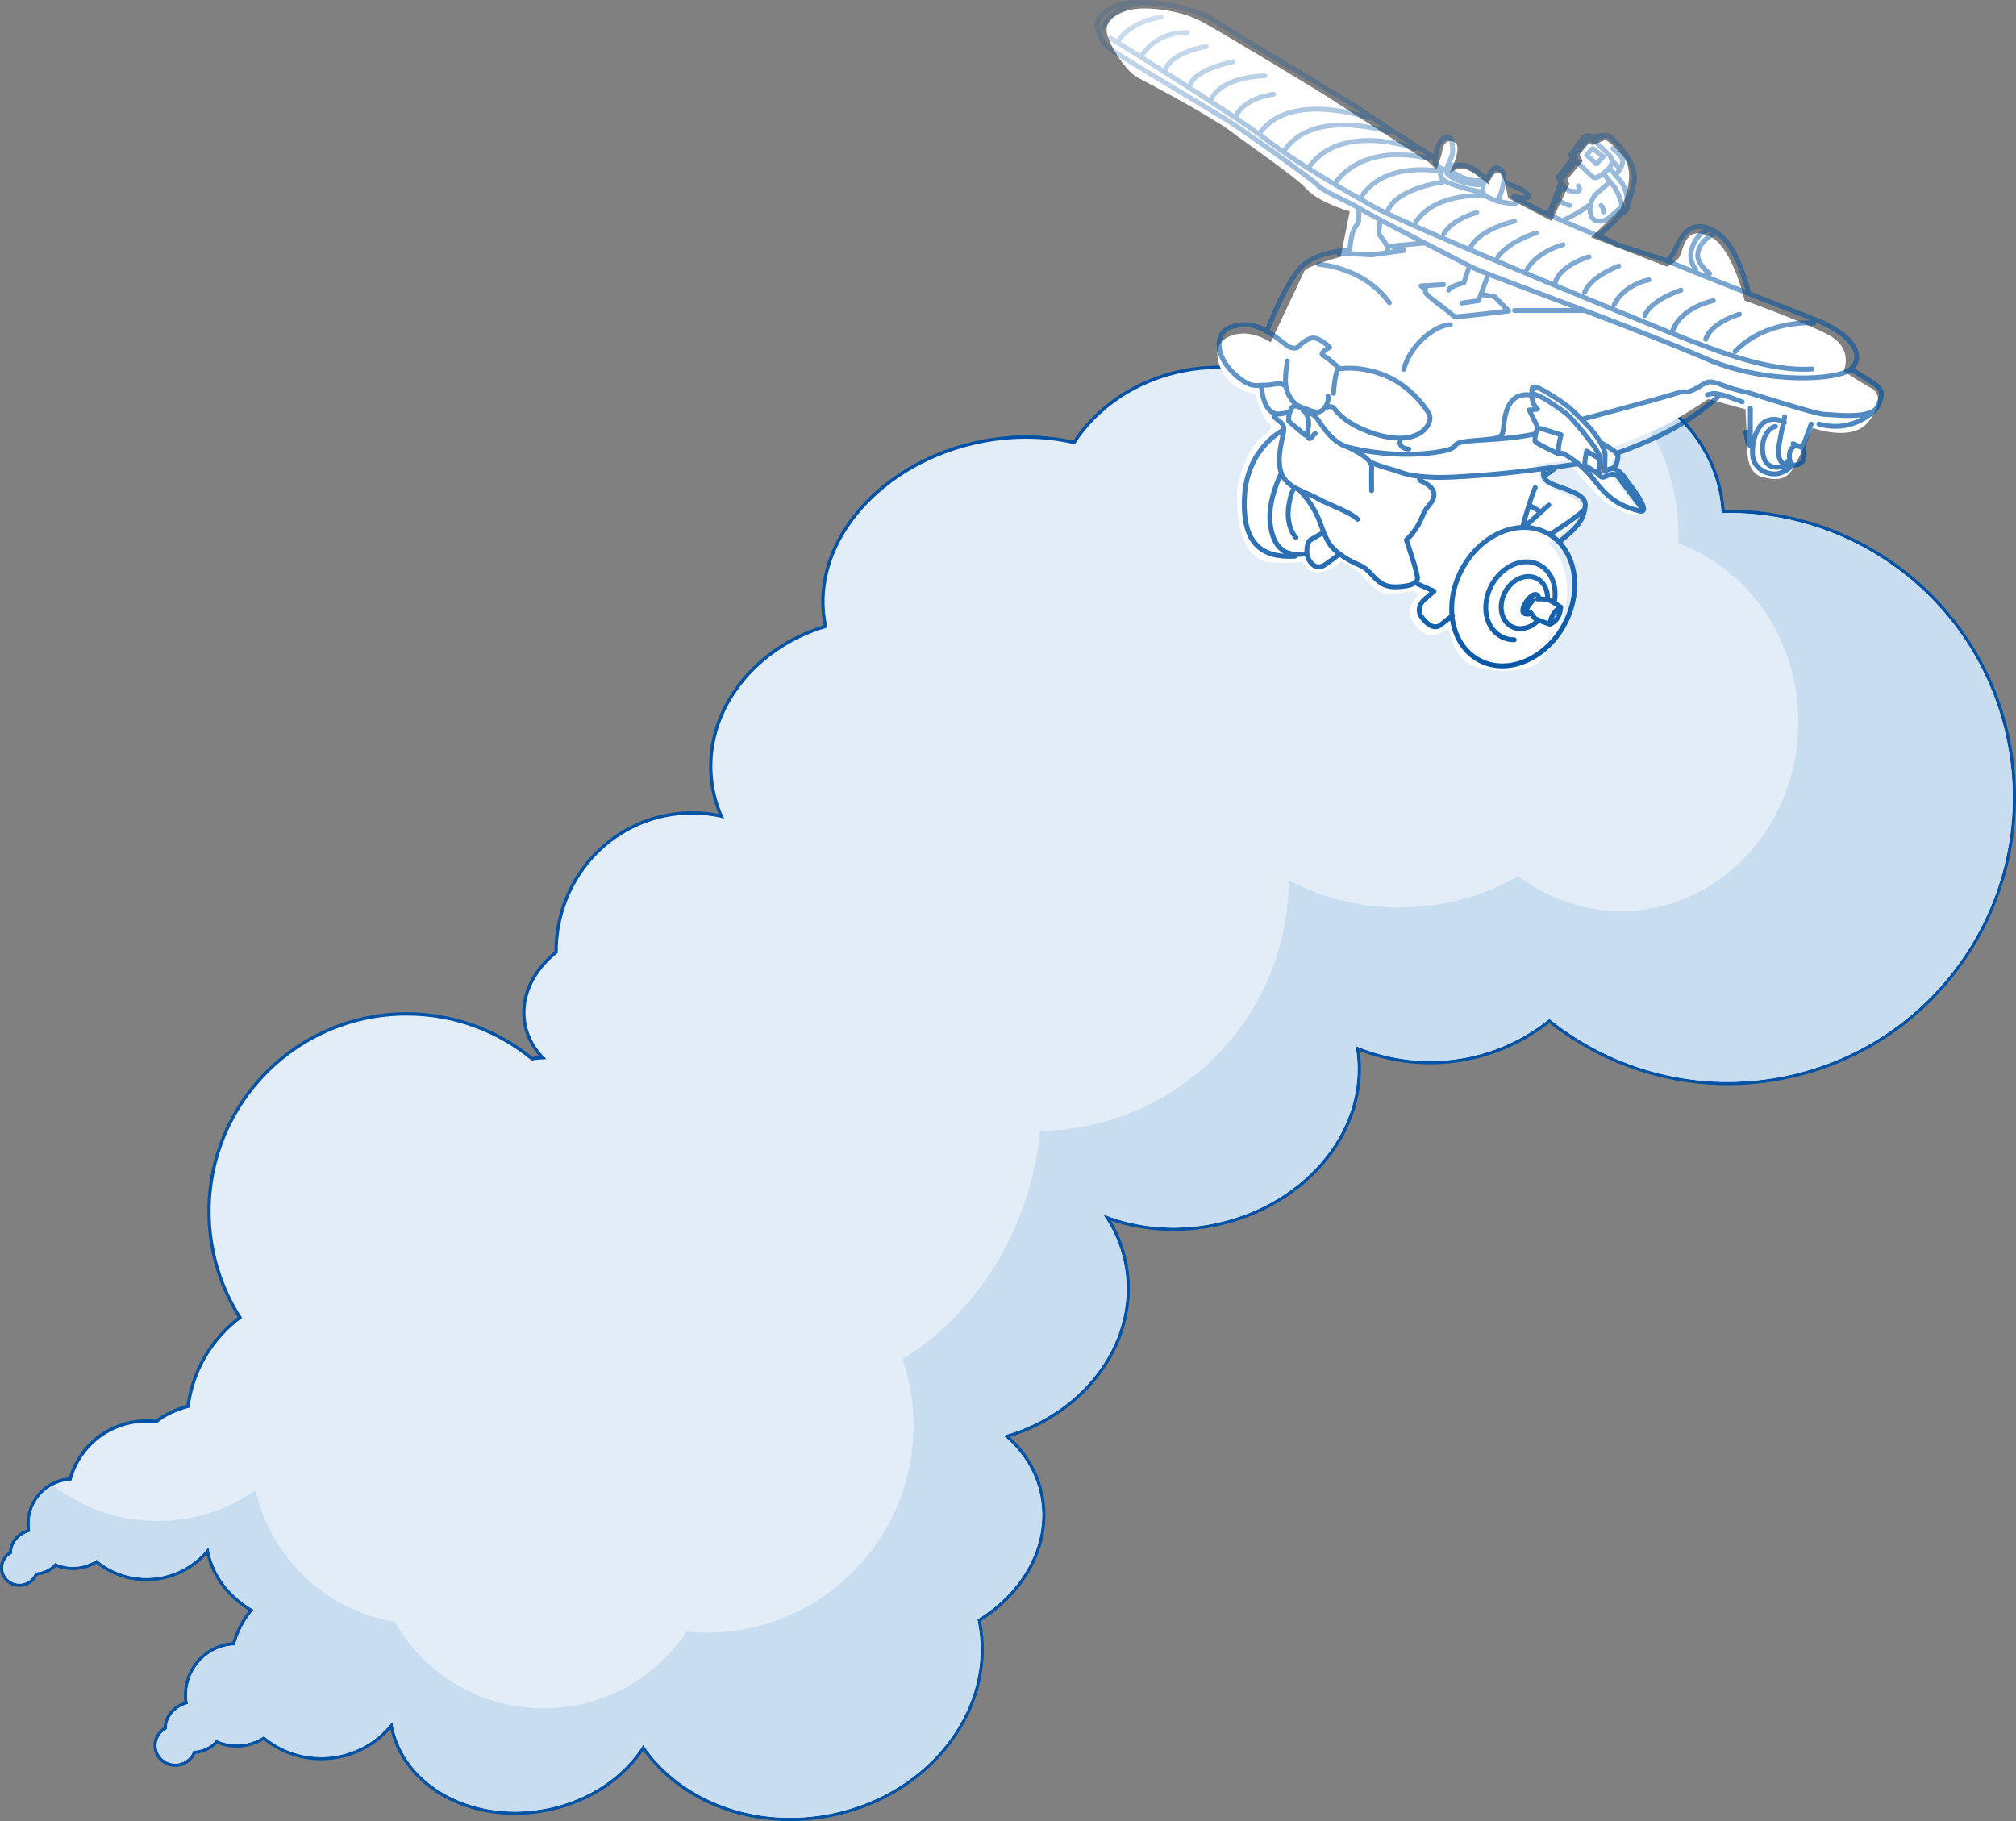 <svg fill="none" height="560" viewBox="0 0 620 560" width="620" xmlns="http://www.w3.org/2000/svg" xmlns:xlink="http://www.w3.org/1999/xlink"><rect x="0" y="0" width="620" height="560" fill="#808080" stroke="none"/><linearGradient id="a" gradientUnits="userSpaceOnUse" x1="458" x2="453" y1="212" y2="-8"><stop offset="0" stop-color="#0052a2"/><stop offset="1" stop-color="#0052a2" stop-opacity=".15"/></linearGradient><clipPath id="b"><path d="m0 112.454h620v447.546h-620z"/></clipPath><clipPath id="c"><path d="m336.595 0h242.788v206.295h-242.788z"/></clipPath><g clip-path="url(#b)"><path d="m243.014 559.498c-18.735 0-35.566-8.217-45.196-22.018-6.215 9.587-16.846 16.523-29.295 19.081-3.367.692-6.783 1.042-10.156 1.042-19.129 0-34.74-10.94-37.963-26.603-.023-.119-.047-.236-.069-.355-4.05 4.916-9.662 8.306-15.924 9.593-1.863.383-3.763.577-5.648.577-6.399 0-12.648-2.235-17.637-6.299-1.599 1-3.334 1.696-5.163 2.071-1.04.214-2.101.323-3.155.323-2.136 0-4.219-.431-6.198-1.281-1.346 1.516-3.222 2.58-5.324 3.012-.485.1-.985.165-1.488.193-.765 1.957-2.502 3.418-4.611 3.851-.428.087-.864.132-1.298.132-2.936 0-5.488-2.039-6.066-4.849-.526-2.561.702-5.193 3.004-6.515-.002-3.47 2.63-6.657 6.427-7.8-1.315-8.234 4.148-16.196 12.367-17.885.696-.144 1.432-.235 2.238-.28 1.037-3.746 2.894-7.302 5.396-10.338-7.128-4.242-11.876-10.622-13.4-18.025-.012-.058-.023-.116-.034-.174-3.533 4.238-8.4 7.159-13.825 8.274-1.627.334-3.287.503-4.932.503-5.577 0-11.022-1.942-15.374-5.475-1.389.862-2.895 1.464-4.482 1.79-.91.188-1.84.282-2.762.282-1.855 0-3.663-.37-5.383-1.102-1.181 1.312-2.814 2.233-4.643 2.609-.414.086-.838.142-1.265.168-.683 1.706-2.205 2.978-4.05 3.357-.377.077-.763.116-1.144.116-2.589 0-4.838-1.799-5.349-4.277-.461-2.245.608-4.556 2.616-5.727.018-3.022 2.3-5.792 5.593-6.805-1.116-7.188 3.66-14.128 10.835-15.602.596-.122 1.225-.203 1.912-.243 2.466-8.87 9.561-15.506 18.599-17.364 1.615-.332 3.267-.501 4.911-.501.992 0 1.994.062 2.983.184 2.574-2.069 5.951-3.688 9.8-4.698 1.303-10.701 7.083-20.612 15.92-27.308-6.216-9.749-9.5-21.008-9.5-32.592 0-33.5 27.274-60.754 60.797-60.754 14.044 0 27.729 4.894 38.561 13.784 1.098-.145 2.184-.254 3.243-.329-2.897-3.002-4.781-6.601-5.472-10.472-1.401-7.842 2.197-16.039 9.629-21.973-.135-20.316 13.914-37.942 33.487-41.963 2.744-.564 5.547-.85 8.33-.85 3.001 0 6.01.331 8.956.985-1.087-2.468-1.908-5.039-2.447-7.655-4.481-21.772 10.338-43.484 34.514-50.686-5.105-23.873 15.041-49.032 45.156-56.242 5.473-1.31 11.033-1.975 16.525-1.975 5.045 0 10.004.56 14.746 1.666 7.223-11.113 19.316-19.113 33.235-21.974 3.706-.761 7.473-1.147 11.198-1.147 19.028 0 35.771 9.912 42.745 25.278 2.971.323 5.885.816 8.67 1.467 8.275-12.76 22.149-21.947 38.122-25.229 4.25-.874 8.569-1.317 12.84-1.317 25.989 0 47.373 15.711 52.003 38.207.386 1.876.649 3.859.782 5.901.547-.01 1.091-.015 1.636-.015 41.543 0 77.773 29.544 86.149 70.249 9.776 47.505-20.968 94.105-68.53 103.878-5.882 1.209-11.883 1.821-17.834 1.821h-.002c-19.808 0-39.266-6.825-54.837-19.224-7.375 5.833-15.72 9.736-24.813 11.605-3.895.8-7.876 1.206-11.831 1.206-7.592 0-15.1-1.459-22.329-4.338 3.955 24.224-15.556 48.446-43.939 54.278-4.207.865-8.482 1.303-12.707 1.303-7.117 0-13.958-1.205-20.358-3.584 2.744 4.243 4.644 8.866 5.652 13.762 4.67 22.701-11.329 46.021-36.523 53.482 5.616 4.891 9.323 11.088 10.741 17.979 2.956 14.369-4.592 29.475-19.247 38.578.013.054.025.107.037.161 5.495 26.704-14.803 53.516-45.246 59.771-4.269.878-8.61 1.323-12.903 1.323z" fill="#e2edf7"/><path d="m374.737 113.458c18.849 0 35.575 9.891 42.405 25.245 3.163.332 6.254.854 9.241 1.569 7.871-12.321 21.388-21.895 37.993-25.307 4.295-.883 8.561-1.306 12.739-1.306 25.065.002 46.864 15.233 51.509 37.806.434 2.108.687 4.215.804 6.313.704-.018 1.405-.026 2.107-.026 40.688 0 77.147 28.484 85.658 69.848 9.734 47.31-20.773 93.552-68.139 103.285-5.952 1.223-11.887 1.811-17.735 1.811-20.317 0-39.582-7.103-54.836-19.365-7.131 5.714-15.542 9.83-24.916 11.756-3.927.807-7.849 1.196-11.731 1.196-7.947 0-15.72-1.631-22.979-4.642 4.561 24.353-14.704 48.698-43.39 54.593-4.255.875-8.478 1.292-12.605 1.292-7.706 0-15.074-1.458-21.671-4.13 3.099 4.411 5.342 9.422 6.471 14.911 4.741 23.036-11.661 46.078-37.069 53.157 5.723 4.737 9.782 10.989 11.287 18.303 3.027 14.71-5.11 29.551-19.328 38.242.038.167.084.331.119.499 5.447 26.472-14.634 52.966-44.856 59.176-4.315.887-8.603 1.313-12.801 1.313-18.867 0-35.89-8.588-45.214-22.429-5.818 9.387-16.359 16.826-29.38 19.502-3.398.698-6.768 1.032-10.055 1.032-18.426 0-34.239-10.493-37.47-26.202-.1-.485-.179-.969-.253-1.453-3.874 5.116-9.549 8.906-16.333 10.301-1.862.383-3.717.566-5.547.566-6.552 0-12.755-2.363-17.601-6.419-1.569 1.033-3.349 1.801-5.301 2.201-1.026.211-2.047.312-3.054.312-2.228 0-4.381-.494-6.338-1.389-1.234 1.517-3.079 2.677-5.286 3.13-.588.12-1.171.183-1.745.196-.614 1.887-2.229 3.411-4.354 3.848-.402.082-.803.122-1.197.122-2.661 0-5.031-1.81-5.574-4.448-.516-2.512.787-4.982 3.022-6.119-.163-3.464 2.537-6.735 6.492-7.732-1.55-8.158 3.726-16.077 11.894-17.756.847-.174 1.69-.256 2.526-.287 1.065-4.061 3.059-7.802 5.774-10.955-7.005-4.004-12.087-10.273-13.676-17.994-.086-.423-.156-.844-.22-1.267-3.377 4.459-8.321 7.761-14.233 8.976-1.622.333-3.239.494-4.832.494-5.71 0-11.115-2.059-15.337-5.593-1.367.9-2.919 1.569-4.62 1.918-.893.184-1.784.271-2.661.271-1.941 0-3.818-.43-5.523-1.21-1.074 1.322-2.683 2.333-4.605 2.727-.512.106-1.022.161-1.521.172-.536 1.644-1.942 2.972-3.794 3.353-.351.072-.699.106-1.043.106-2.319 0-4.384-1.577-4.857-3.877-.45-2.188.686-4.34 2.632-5.331-.142-3.018 2.211-5.869 5.657-6.738-1.35-7.109 3.246-14.009 10.364-15.472.738-.151 1.472-.224 2.2-.25 2.232-8.511 9.102-15.464 18.311-17.356 1.614-.331 3.223-.49 4.81-.49 1.057 0 2.103.071 3.134.206 2.576-2.12 6.068-3.806 10.11-4.822 1.262-11.22 7.308-21.053 16.135-27.588-6.111-9.423-9.673-20.649-9.673-32.713 0-33.276 26.995-60.252 60.295-60.252 14.595 0 27.978 5.184 38.41 13.808 1.526-.207 3.044-.35 4.549-.42-3.181-2.988-5.371-6.724-6.134-10.995-1.432-8.024 2.491-16.025 9.639-21.644-.243-19.852 13.287-37.645 33.084-41.712 2.761-.567 5.514-.839 8.229-.839 3.356 0 6.655.415 9.837 1.205-1.258-2.665-2.222-5.497-2.836-8.479-4.46-21.675 10.829-43.36 34.614-50.234-5.423-23.818 14.482-48.874 44.682-56.104 5.552-1.329 11.066-1.961 16.408-1.961 5.197 0 10.232.599 14.975 1.733 6.86-10.736 18.638-19.078 33.107-22.052 3.742-.769 7.458-1.137 11.096-1.137m.002-1.003c-3.758 0-7.56.389-11.299 1.157-13.928 2.862-26.045 10.826-33.363 21.898-4.673-1.062-9.553-1.6-14.516-1.6-5.532 0-11.131.669-16.641 1.988-14.817 3.548-27.692 11.425-36.253 22.183-8.387 10.539-11.697 22.647-9.373 34.2-11.388 3.499-21.146 10.465-27.547 19.691-6.636 9.565-9.078 20.731-6.874 31.442.482 2.337 1.186 4.638 2.1 6.865-2.677-.53-5.399-.797-8.116-.797-2.817 0-5.654.289-8.432.86-19.731 4.054-33.912 21.763-33.89 42.215-7.45 6.038-11.041 14.341-9.619 22.301.651 3.645 2.332 7.053 4.898 9.966-.667.06-1.342.133-2.025.221-10.895-8.876-24.625-13.76-38.71-13.76-33.801 0-61.3 27.48-61.3 61.256 0 11.526 3.223 22.732 9.332 32.472-8.647 6.703-14.327 16.474-15.706 27.03-3.7 1.011-6.961 2.581-9.493 4.572-.942-.108-1.893-.162-2.834-.162-1.677 0-3.363.172-5.012.511-9.107 1.872-16.282 8.499-18.884 17.379-.574.047-1.111.122-1.627.227-7.298 1.499-12.201 8.451-11.29 15.75-3.181 1.14-5.385 3.862-5.532 6.864-2.038 1.319-3.101 3.748-2.614 6.113.558 2.711 3.014 4.678 5.841 4.678.416 0 .835-.043 1.245-.127 1.904-.392 3.495-1.657 4.29-3.372.346-.032.688-.083 1.026-.153 1.811-.372 3.443-1.252 4.67-2.505 1.684.67 3.448 1.008 5.255 1.008.957 0 1.919-.098 2.862-.292 1.529-.314 2.986-.875 4.341-1.671 4.396 3.466 9.84 5.367 15.414 5.367 1.68 0 3.374-.173 5.035-.514 5.205-1.069 9.907-3.769 13.446-7.681 1.682 7.027 6.242 13.092 12.96 17.247-2.288 2.894-4.011 6.224-5.03 9.728-.692.051-1.336.139-1.952.266-8.339 1.713-13.928 9.686-12.824 18.03-3.683 1.273-6.232 4.411-6.366 7.86-2.329 1.471-3.551 4.223-3 6.902.627 3.043 3.385 5.25 6.559 5.25.466 0 .937-.048 1.399-.142 2.168-.446 3.973-1.899 4.854-3.864.419-.036.837-.096 1.246-.18 2.083-.428 3.957-1.449 5.353-2.904 1.943.785 3.98 1.184 6.068 1.184 1.088 0 2.182-.112 3.256-.333 1.772-.364 3.458-1.02 5.023-1.952 5.032 3.997 11.281 6.19 17.678 6.19 1.918 0 3.852-.197 5.748-.587 6.037-1.24 11.48-4.4 15.541-8.981 3.562 15.553 19.207 26.356 38.314 26.356 3.407 0 6.858-.354 10.257-1.053 12.315-2.53 22.871-9.304 29.209-18.685 9.789 13.574 26.556 21.632 45.182 21.632 4.326 0 8.702-.449 13.004-1.333 30.647-6.297 51.097-33.271 45.674-60.184 14.637-9.236 22.152-24.441 19.173-38.919-1.383-6.721-4.907-12.789-10.232-17.657 11.801-3.687 21.915-10.904 28.623-20.462 7.106-10.127 9.731-21.968 7.39-33.342-.924-4.489-2.587-8.75-4.956-12.703 6.061 2.077 12.496 3.128 19.171 3.128 4.258 0 8.568-.441 12.808-1.313 14.094-2.896 26.434-10.259 34.748-20.734 7.933-9.995 11.349-21.736 9.719-33.251 7.037 2.692 14.329 4.056 21.699 4.056 3.991 0 8.006-.41 11.934-1.216 9.041-1.858 17.351-5.711 24.711-11.458 15.608 12.315 35.049 19.088 54.838 19.088 5.986 0 12.021-.617 17.938-1.833 47.834-9.829 78.751-56.695 68.921-104.471-4.129-20.063-15.179-38.181-31.117-51.014-15.724-12.662-35.444-19.636-55.525-19.636-.389 0-.778.003-1.168.008-.143-1.897-.397-3.741-.758-5.493-2.276-11.061-8.844-20.998-18.493-27.978-9.475-6.851-21.55-10.626-34.003-10.627-4.304 0-8.659.446-12.941 1.327-15.982 3.284-29.881 12.434-38.25 25.152-2.614-.596-5.334-1.055-8.103-1.366-7.128-15.396-23.967-25.313-43.084-25.313z" fill="#0052a4"/><path d="m617.193 227.598c-8.658-42.077-46.235-70.825-87.765-69.822-.117-2.097-.37-4.205-.804-6.312-3.443-16.732-16.314-29.417-32.948-34.869 12.66 12.292 20.536 29.477 20.536 48.509 0 .672-.031 1.336-.051 2.004 21.457 7.803 36.898 29.462 36.898 54.98 0 32.083-24.396 58.092-54.49 58.092-11.797 0-22.711-4.011-31.63-10.804-10.466 6.122-23.024 9.696-36.536 9.696-12.458 0-24.108-3.036-34.053-8.309-.243 42.219-34.269 76.42-76.436 77.001-.463 4.663-1.256 9.364-2.433 14.071-6.15 24.614-21.071 44.424-39.899 56.121 2.173 6.413 3.368 13.276 3.368 20.423 0 35.171-28.531 63.682-63.727 63.682-2.052 0-4.078-.107-6.08-.295-9.44 14.21-25.592 23.583-43.94 23.583-19.635 0-36.749-10.735-45.82-26.645-21.199-3.509-38.117-19.652-42.759-40.433-9.719 6.775-21.768 10.334-34.5 9.277-10.507-.873-20.027-4.78-27.796-10.771-5.09 2.633-8.055 8.365-6.937 14.25-3.445.869-5.798 3.72-5.657 6.738-1.947.991-3.083 3.143-2.632 5.331.544 2.64 3.185 4.328 5.9 3.77 1.852-.381 3.258-1.709 3.794-3.353.499-.011 1.009-.066 1.521-.172 1.923-.394 3.531-1.405 4.605-2.727 2.475 1.132 5.313 1.528 8.184.939 1.701-.349 3.252-1.018 4.62-1.918 5.4 4.521 12.733 6.627 20.169 5.1 5.912-1.215 10.856-4.518 14.233-8.976.064.422.133.844.22 1.267 1.589 7.721 6.671 13.989 13.676 17.993-2.714 3.154-4.709 6.895-5.774 10.956-.836.031-1.679.113-2.526.287-8.169 1.679-13.445 9.598-11.894 17.756-3.955.997-6.654 4.269-6.492 7.732-2.236 1.137-3.538 3.606-3.022 6.118.624 3.03 3.655 4.966 6.771 4.327 2.125-.437 3.74-1.961 4.354-3.848.574-.013 1.157-.076 1.745-.196 2.207-.454 4.052-1.613 5.286-3.13 2.841 1.298 6.097 1.754 9.392 1.077 1.952-.401 3.733-1.168 5.301-2.201 6.197 5.187 14.614 7.606 23.146 5.853 6.784-1.394 12.458-5.185 16.334-10.302.074.485.152.97.253 1.454 3.809 18.512 25.088 29.78 47.526 25.17 13.021-2.676 23.562-10.115 29.379-19.502 11.398 16.92 34.303 25.99 58.015 21.116 30.22-6.21 50.301-32.704 44.856-59.175-.036-.169-.082-.332-.119-.499 14.217-8.692 22.355-23.532 19.328-38.242-1.505-7.314-5.565-13.567-11.288-18.303 25.408-7.079 41.809-30.121 37.07-53.157-1.129-5.49-3.372-10.501-6.472-14.911 10.129 4.102 22.077 5.345 34.277 2.838 28.686-5.895 47.951-30.24 43.389-54.593 10.805 4.481 22.743 5.906 34.711 3.446 9.374-1.926 17.785-6.042 24.916-11.757 19.645 15.792 45.937 23.027 72.571 17.554 47.367-9.733 77.874-55.976 68.139-103.285z" fill="#c9ddf0"/></g><g clip-path="url(#c)"><path d="m439.418 49.899-32.678-21.106s-30.684-18.717-37.459-22.3c-6.775-3.584-17.933-4.779-22.715-3.186-4.782 1.592-7.572 3.982-5.58 8.761 1.993 4.778 5.978 10.354 9.166 11.947 3.188 1.593 22.536 11.947 28.294 16.327 5.758 4.38 19.925 13.938 23.511 17.92 3.587 3.982 13.151 6.77 13.151 6.77l-2.79 13.938s-10.361 2.787-11.158 4.381c-.796 1.593-10.361 21.903-10.361 21.903s-6.775-4.779-13.15-1.593c-6.376 3.186-1.992 11.948 1.196 14.336 3.188 2.389 7.173 3.186 7.173 3.186s2.196 7.46 4.128 8.908-.805 3.38-2.898 4.988c-2.093 1.61-6.442 10.138-6.764 16.253-.322 6.114.645 20.918 10.306 21.562 9.662.643 9.662-.483 9.662-.483s1.288 4.344 5.636 3.54c4.347-.804 6.28-3.38 6.28-3.38s4.347 2.092 6.119 4.024c1.771 1.93 4.991 5.954 8.211 5.954 3.221 0 8.212-.805 8.212-.805l1.611.966s-4.187 3.701-2.737 7.081c1.449 3.38 4.508 5.792 6.602 5.632 2.094-.161 5.153-2.092 5.153-2.092s1.288 9.816 8.856 11.908 15.941.805 18.679-1.448c2.737-2.253 9.501-13.355 8.856-23.171-.644-9.816-5.796-13.677-5.796-13.677s5.958-3.701 8.373-6.919c2.416-3.218 1.289-5.793.323-6.276-.966-.482-10.789-5.31-10.789-5.31l-1.611-5.632 9.501-1.126s8.564 10.137 11.129 12.247c2.565 2.111 8.914 5.16 10.261 4.222 1.346-.938-8.904-13.42-8.904-13.42s.755-1.659 1.359-3.016c.604-1.358.754-4.373.754-4.373s12.525-4.675 17.956-7.84c5.432-3.167 10.865-6.786 10.865-6.786l11.468 3.167.604 13.571s0 6.031 4.527 7.238c4.526 1.206 6.941.603 8.6-1.358 1.66-1.96 6.941-13.721 6.941-13.721s11.921 4.373 16.9-1.659c4.98-6.031 3.32-9.499.906-10.706-2.415-1.207-8.3-5.126-8.3-5.126s3.32-7.087-4.979-11.309c-8.3-4.222-25.501-10.404-25.501-10.404s-3.772-17.189-11.317-20.055c-7.544-2.865-7.394 5.127-8.903 6.936-1.509 1.809-3.621 2.714-3.621 2.714l-23.389-9.047 8.903-8.444s5.904-10.9.604-16.888c-5.3-5.988-5.583-4.373-5.583-4.373l-3.471 1.357-1.207-.453-2.715 3.317.905 2.112-4.678 5.58.604 1.357-5.432 11.46-13.43-7.087s-1.056-7.539-2.866-7.841c-1.811-.301-3.169 3.619-3.169 3.619s-3.924-3.468-6.64-4.523c-2.716-1.055-5.281 1.055-5.281 1.055s4.074-7.841 1.66-9.349c-2.414-1.508-3.772.754-3.924 2.413-.15 1.659-1.81 5.881-1.81 5.881l-2.339-2.243z" fill="#fff"/><path d="m440.779 48.252s-17.813-11.261-21.578-14.012-33.872-20.27-44.659-27.279c-10.787-7.009-26.975-6.693-30.174-5.631-3.199 1.061-7.588 4.191-6.96 6.755.628 2.564 1.257 5.129 4.202 7.133s30.758 18.688 34.688 21.021c3.929 2.333 27.099 18.689 28.939 20.689 1.839 2 8.029 4.253 13.634 7.591 5.606 3.337 29.942 15.599 33.035 17.271 3.092 1.671 11.46 4.587 14.387 5.755s40.394 14.932 58.628 22.857c18.232 7.924 40.564 6.506 44.324 3.089 3.761-3.418 2.174-10.093-11.539-15.436-13.715-5.342-39.224-15.351-43.826-17.35-4.602-2-16.727-5.173-17.145-5.84-.419-.667-22.333-8.719-30.361-14.097m-23.023-8.196s-1.818 2.129 2.695 3.88c4.514 1.751 9.166 2.502 9.166 2.502l.869.44m4.895 1.747c1.818-4.942 2.321-8.257 0-9.324-2.322-1.066-3.386 3.191-4.326 4.16-.941.969-.566 3.409-.249 3.911.316.502 3.889 1.938 3.889 1.938s3.012.689 5.205.813c2.192.124 0-2.191 0-2.191s4.389 1 4.518.062c.13-.938-1.537-2.387-6.977-4.253m-17.115-4.604s2.696-2.044 6.585 0c3.889 2.044 3.137 3.8 3.137 3.8m1.698-.569-2.125-1.125m-8.462-3.018h-1.416m-27.469 13.199s.106 2.396 0 3.898c-.107 1.502-2.242 1.627-2.678 8.635m9.245-8.887s-.218 2.502-.343 3.88 2.509 2.502 2.758 5.817m11.295-2.566-11.29 1.067m-12.17 1.25s-7.779-.124-13.362 4.066c-5.582 4.191-11.731 20.835-11.731 20.835m-1.694 16.52s.375 9.635 5.895 8.821c2.184-.329 2.95-.502 2.95-.502m4.077-.374c.941.187 2.696.44 4.015 2.066 1.32 1.627 4.581 7.697 9.847 9.071 5.267 1.373 15.871 3.067 26.346 1.626 10.475-1.439 2.633-2.88 11.918-3.63 9.286-.752 9.094-.689 9.535-4.88.442-4.191 1.693-10.199 8.533-9.133m15.617 7.382s22.078-5.755 30.107-8.32c.954-.302 1.84.138 2.571-.124 5.423-1.969 4.706-4.231 9.785-2.253 5.08 1.978 8.091 2.377 8.091 2.377s21.431 6.84 23.856 6.84c2.424 0 14.552 1.751 16.393-2.418 1.839-4.169 1.925-5.173-2.425-7.924-4.349-2.751-5.77-3.586-5.77-3.586m-176.917 13.83c-.847.471-.387 1.013.824 1.973 1.212.96 1.925 1.458 1.591 3.631-.335 2.173-2.259 8.094-.668 12.595m0 0c1.59 4.502 7.632 5.778 10.769 7.59 3.137 1.814 10.35 4.254 12.672 6.569m-23.441-14.159s-4.643 8.676-3.301 16.52c1.341 7.844 5.882 9.178 11.134 8.178m-2.361-19.555s4.29 4.013 6.55 10.332c2.258 6.321 3.137 7.445 7.026 10.138 3.889 2.694 5.582 2.253 7.967 4.756 2.383 2.502 4.015 4.755 8.47 4.568 4.456-.187 6.149-1.061 6.367-2.502.218-1.44-3.417-11.889-3.417-11.889s3.074-2.689 4.767-6.946 3.2-3.881 3.703-6.569-3.199-4.315-3.952-4.63c-.752-.316-.441-1.44-.441-1.44m-23.415-9.493c2.152.706 8.733 3.911 8.666 6.515s0 7.36 0 7.36m-.637-8.929c1.809 1.084 7.664 2.666 7.664 2.666 3.323 1.064 4.17 1.814 12.155 2.192 3.569.168 13.67-.432 22.724-1.378 11.188-1.169 21.263-2.751 21.263-2.751m12.104-3.255s11.103-3.702 19.631-8.856c8.529-5.155 12.168-9.16 12.168-9.16m-3.82.002c1.694-.187 1.319-1.502 10.725 2.187m40.715 2.557s-6.464 7.204-17.128 4.262m-115.441-42.9-6.942.418 1.462 1s-.459.582.249 1.502c.709.92 5.771 4.631 5.771 4.631s2.553 2.084 2.842 2.337c.29.253 16.642-1.751 16.642-1.751l-4.349-4.422-4.139-.667m-43.398-13.263-.378.542 10.123.542 9.864-1.337-3.55-1.249m23.751 6.004-1.715 5.173s-4.309 1.084-4.684 2.253m12.228-4.908-3.031 8.151-5.141.76m-14.419 85.992 5.873 2.599-3.329 2.92s-2.553 2.463-.294 5.298c2.259 2.836 4.184 3.338 5.73 2.084 1.546-1.252 3.596-2.794 3.596-2.794m21.744-28.111s2.424-8.676 3.681-11.262m6.103-6.016s-2.344 2.097-3.176 2.097m.001-1.952s-1.671 2.698 1.59 4.449c3.262 1.75 11.375 3.004 10.872 7.048s-1.84 6.133-7.86 10.968m-9.455-11.231 3.261 1.894m2.848-1.894c-1.926 1.641-5.855 5.227-6.943 6.312m7.277 2.757s7.957-5.004 10.712-7.755m-82.89-23.28c-.878.418-1.568 2.502-2.298 1.044-.504-1 .543-3.044.249-5.004-.357-2.373-1.88-4.173-3.845-4.506-1.966-.333-2.384 3.293-2.259 4.631 1.087 1.049 5.062 4.297 5.062 4.297m10.221-20.795s-3.137-2.942-4.643-3.693 1.942-2.502 1.942-2.502-3.137-3.173-5.333-2.867c-2.197.306-4.519 2.867-4.519 2.867s-1.002.689-2.758-.249c-1.755-.938-7.338-6.693-13.046-6.693-5.707 0-8.215 2.128-8.34 5.755s2.259 7.555 6.149 10.595 4.955 2.231 8.029 2.231c3.075 0 4.768-1.378 6.523.626m.312-8.072c-.249 2.129-1.413 6.902.379 10.386 1.791 3.484 3.386 3.565 5.582 4.44 2.197.876 4.077 1.565 5.52-.439 1.444-2.005 1.003-3.631 1.003-3.631m1.694-.808c.125-1.814.459-5.818 1.336-7.382 1.8-.542 8.007-.876 14.909 2.066 7.842 3.343 12.548 10.422 13.171 11.684 1.488 3.018-3.298 10.817-17.689 5.769-8.029-2.818-10.489-6.239-11.607-7.569-.691-.822-1.649-.436-2.826-.124m47.44 9.982s10.948-.448 17.302-1.951m18.945 7.169-3.138-1.874s-.917 4.19-.396 4.444 4.331 2.857 4.331 2.857m-12.026-6.614c-1.444.25.25-5.692.25-5.692l-6.149-1.938m-2.811-11.95s-.139 2.502.24 3.755c.379 1.254 1.461 2.254 1.461 2.254l-2.553.249 2.553 5.172s-1.127 3.836-.713 4.507c.415.67 6.858 3.649 6.858 3.649h1.671s5.017 2.538 8.946 7.413c3.93 4.875 6.857 8.627 15.056 10.377 3.346.165-4.558-9.657-4.558-9.657s-2.197-3.617-4.224-3.471c-1.257.093-2.424.898-2.424.898s.169-3.734.169-5.263c0-1.53-2.345-5.617-5.017-8.453-2.675-2.835-5.097-5.213-6.604-6.403-1.507-1.191-7.446-5.191-9.54-5.778-2.094-.586-1.086 1.938-1.086 1.938s1.319.44 3.011 1.284c1.694.845 5.771 3.724 7.09 4.724s4.367 4.444 7.736 8.884 2.803 5.257 2.803 5.257-.313 2.556-.313 3.81.567 2.319 2.198 1.506 2.824-1.071 3.889.342c1.065 1.414 7.151 9.432 7.151 9.432m-12.756-20.175s5.604 2.956 5.418 4.142c-.188 1.186-.04 2.443-1.716 3.849m42.404-18.571v10.928m10.494-6.529s-2.509-1.751-5.459-.502-4.705 6.337-4.326 10.675c.378 4.337 5.08 6.342 8.215 5.467 3.138-.876 3.574-2.44 3.574-2.44m6.217-12.698-2.576 6.946m-5.582-9.198s-1.756 7.946-1.943 10.261c-.186 2.317 1.002 5.259 3.386 4.379m-4.264-11.68c-1.942.355-4.857 3.702-3.765 8.968 1.092 5.268 6.328 3.213 6.328 3.213m-10.299-10.325h-1.421l.709 3.462.712.667m13.131 5.854c1.128.155 3.258-.033 3.449-2.871.192-2.839-1.942-2.982-1.942-2.982-.709-.218-1.993.371-2.429 1.626-.437 1.253-.205 4.071.922 4.227zm0 0-1.822-1.015m3.766-4.585-1.944-.921m-139.416 33.919s-3.663 2.786-4.665 3.413c-1.003.626-2.826 1.187-4.456-1.063-1.631-2.248-.941-5.942 0-6.569.94-.626 4.215-2.418 4.215-2.418m65.746 20.5s2.553-.25 4.119.626c1.563.876 3.011 1.876 3.011 1.876s0 3.879-3.325 5.257c0 0-3.952-1.315-4.517-1.752-.567-.434-1.065-1.626-1.507-1.874-.442-.25-1.256-.267-1.256-.267m.977.732s-2.825.626-1.849-2.068c.976-2.693 3.859-5.319 4.675-3.128m-1.824 1.13s-1.413 1.359-1.693 2.346m10.319-.378s-2.887 1.284-3.323 5.257m-10.979 4.788c-5.792-.017-9.638-5.404-8.586-12.031s6.6-11.981 12.396-11.96c5.793.017 9.637 5.405 8.587 12.031m-5.214 6.195c-1.502 1.448-3.399 2.343-5.337 2.333-3.877-.013-6.448-3.618-5.743-8.048.704-4.431 4.416-8.013 8.292-7.999 3.329.013 5.694 2.671 5.85 6.23m-81.113-51.332s-11.241 5.338-12.079 20.524c-.838 15.185 5.939 18.852 15.474 18.355m-.667-20.193s-1.733 4.253-1.328 8.426c.406 4.172 2.33 6.003 2.33 6.003m-59.295-156.998s2.852-6.697 12.547-7.519m-10.293 10.941s37.303 23.026 47.841 31.115c10.538 8.089 23.838 15.435 33.034 20.689 9.197 5.253 73.598 31.617 90.41 38.416 16.812 6.8 31.79 12.373 44.495 11.555m.501-14.182s-14.667-1.138-24.171 8.759m1.341-11.428s-8.72 2.44-10.373 7.675m2.343-11.853s-9.784 1.929-12.463 9.102m2.509-12.347s-9.183 2.947-11.122 7.795m1.254-10.967s-7.61 1.333-10.708 7.675m1.427-11.927s-8.645 3.169-10.454 8.093m1.336-10.929s-8.866 2.502-10.373 7.84m2.345-11.543s-7.78 1.951-11.122 7.622m2.924-11.261s-8.315 2.475-11.874 7.448m5.186-11.034s-10.373 2.253-13.38 7.759m1.764-10.431s-7.607 2-10.128 6.546m11.603-11.713s-14.7-.96-20.469 8.448m8.528-12.653s-14.093 1.929-16.851 8.706m15.428-12.116s-16.307-3.013-23.504 7.764m20.409-11.582s-18.482-5.484-28.351 7.226m24.336-10.316s-22.332-8.257-32.451 5.506m24.591-10.594s-22.915-7.426-32.032 5.338m25.424-9.755s-23.335-8.093-32.87 4.253m3.851-11.431s-8.782 1-11.375 6.422m8.697-12.093s-12.961.084-16.477 7.093m6.692-11.429s-11.46 2.253-13.131 6.924m4.852-11.596s-10.538 1.667-12.462 7.008m6.607-11.266s-8.613-.835-13.884 6.924m5.855-11.758s-8.697 1.084-12.881 7.008m168.798 67.695s.815-.08 2.887-4.577c2.071-4.497 5.459-7.627 11.353-4.31 5.895 3.315 8.97 12.888 10.414 18.519m-16.126-6.671s-2.005-2.4-1.444-5.4c.562-3 2.928-6.831 6.354-6.858m-.641 13.488s-4.015-2.88-3.64-6.071c.374-3.191 3.64-6.026 6.21-6.422m-51.436-6.258 3.765-8.528-1.086-1.377s3.346-3.275 4.682-5.609c.584-1.013-.039-1.267-.084-1.667-.058-.52.428-1.119 1.423-2.253 1.755-2 2.926-3.92 3.596-3.337.667.582 1.001.632 1.001.632s3.098-2.173 4.519-1.422c1.42.751 9.2 8.462 7.78 14.47-1.421 6.008-2.09 7.262-2.09 7.262l.04.542-1.002 1.293-.459-.209s-2.553 3.462-6.943 6.755m-1.842-28.693s4.475 4.085 4.978 4.791c.503.707 1.002 2.08-.294 3.649-1.297 1.568-3.93 3.36-4.684 2.986-.752-.373-5.711-5.36-5.711-5.36m11.521-3.614s2.76 2.129 2.969 3.546c.21 1.418-.919 3.586-2.175 4.422m-.374-3.549 1.84 1.876m-3.384-.309s3.596 3.969 4.121 4.946c1.02 1.894 1.48 3.849 1.524 6.053m-7.447-9.31s2.593 3.088 3.345 4.088c.754 1 2.509 4.422 2.553 7.715m-17.692 2.338s4.684-2.169 7.316-4.297m6.621-7.257s-3.859 3.088-4.736 4.133c-.878 1.044-2.09 3.631-1.173 6.257s4.474 1.667 5.56.667c1.089-1 3.098-2.751 3.098-2.751m-5.6-1.048s.713.418.713 1.96m-11.965-7.465c.753.809 2.281 1.409 3.827 1.2 1.547-.209.443-1.729.443-1.729m-5.651 4.617s.917.791 2.967 1.418m10.776-21.554c-1.654-.134-3.159.751-3.913.4-.752-.351-1.839-.489-2.344.08-.502.569-4.053 5.098-4.16 5.391-.108.293.713.929.374 1.445-.338.515-4.203 5.52-4.203 5.52l.646.667m.2.963-3.373 8.777m10.641 30.616h-21.574m-19.743 4.382c-3.511-.187-11.874 4.938-14.338 13.697m-26.182-32.277s13.714.623 21.788 11.822m3.221 42.969s-.041 1.888 2.717 2.013m11.541-86.152s1.755-3.817 1.88-4.569c.124-.751.249-4.066-.941-5.066-1.189-1-2.758.875-3.574 2.88s-.816 4.942-.816 4.942 2.572 2.942 3.449 1.813zm.189 1.379s2.486 3.062 9.847 3.502l.816-1.377s-2.683.626-6.109-1c-3.427-1.627-3.783-2.414-3.783-2.414l-.776 1.289zm36.245 138.482c5.708-10.824 3.243-23.322-5.511-27.915-8.751-4.592-20.475.458-26.185 11.283-5.709 10.824-3.242 23.322 5.51 27.915 8.753 4.592 20.476-.458 26.186-11.283zm8.565-146.14 3.302 2.506-2.09 2.209-3.097-2.711z" stroke="url(#a)" stroke-linecap="round" stroke-linejoin="round" stroke-width="1.5"/></g></svg>